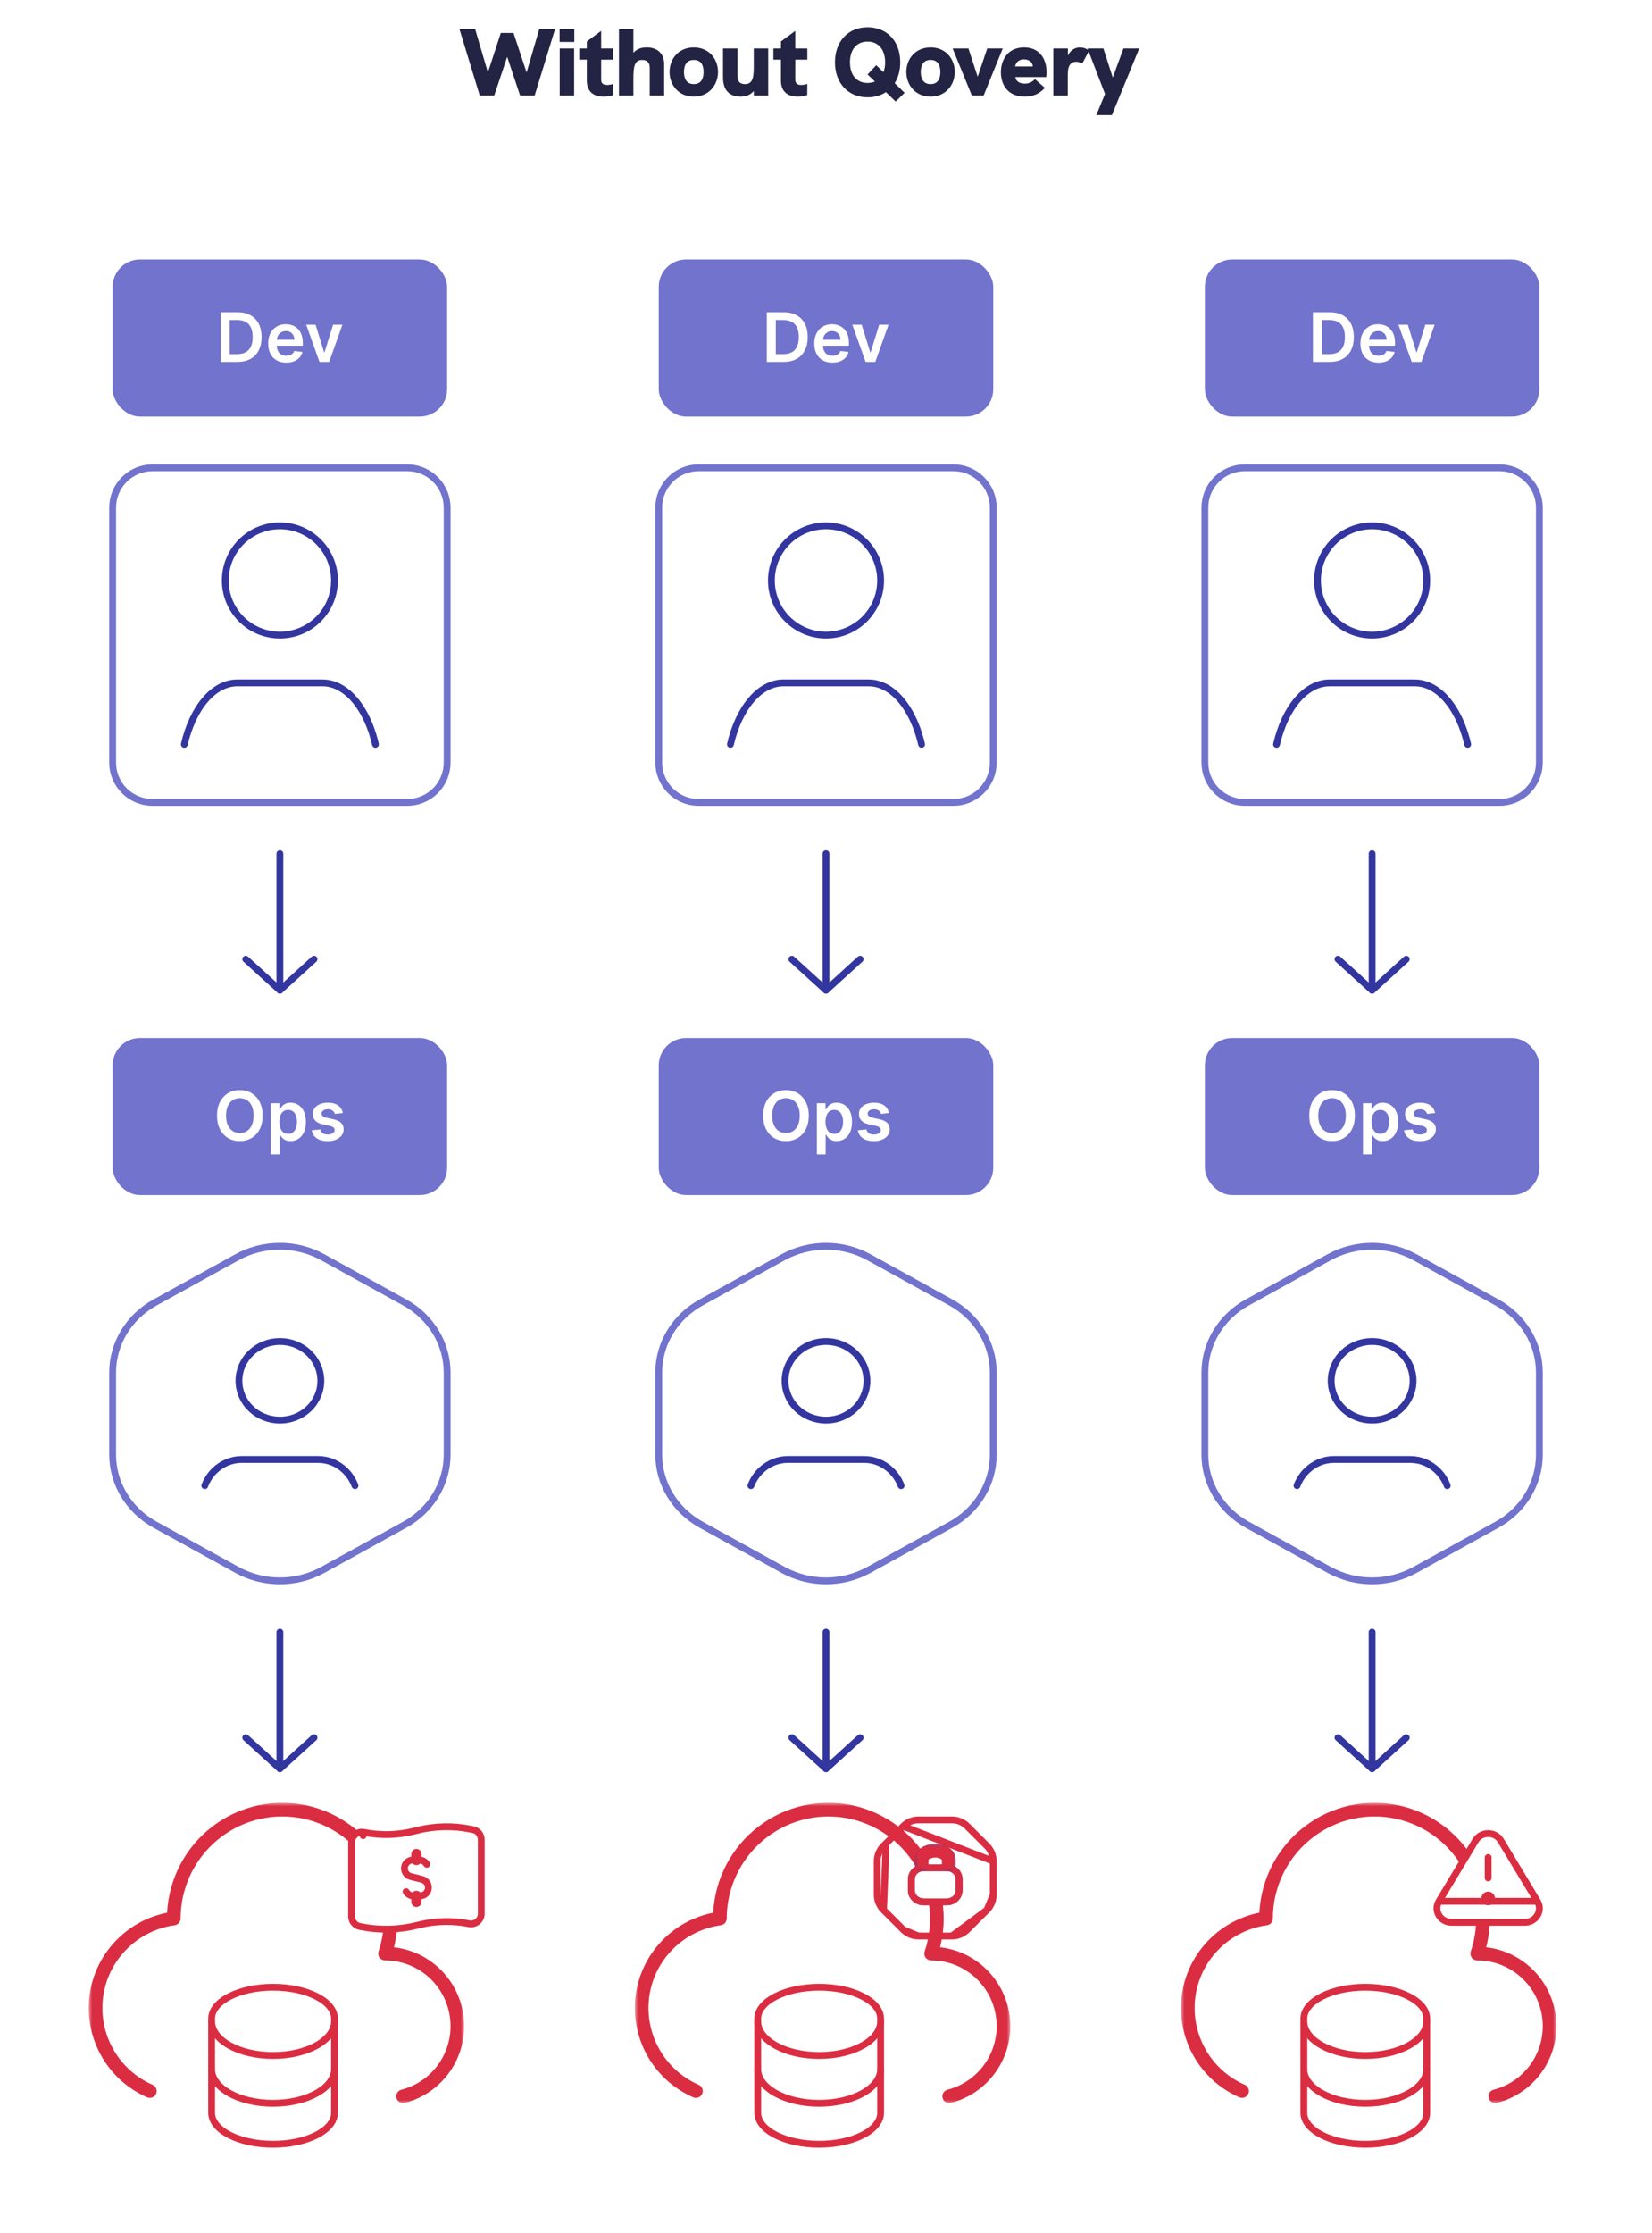 <svg width="242" height="327" viewBox="0 0 242 327" fill="none" xmlns="http://www.w3.org/2000/svg">
<g filter="url(#filter0_d_34330_489965)">
<rect x="16.5" y="36" width="49" height="23" rx="4" fill="#7173CD"/>
<path d="M34.792 51H32.328V43.727H34.842C35.564 43.727 36.184 43.873 36.703 44.164C37.224 44.453 37.624 44.868 37.903 45.41C38.182 45.953 38.322 46.601 38.322 47.356C38.322 48.114 38.181 48.765 37.899 49.31C37.62 49.854 37.216 50.272 36.688 50.563C36.163 50.854 35.531 51 34.792 51ZM33.645 49.86H34.728C35.235 49.86 35.657 49.768 35.996 49.583C36.334 49.396 36.589 49.118 36.76 48.749C36.93 48.377 37.015 47.913 37.015 47.356C37.015 46.8 36.93 46.339 36.76 45.972C36.589 45.602 36.337 45.327 36.003 45.144C35.672 44.959 35.26 44.867 34.767 44.867H33.645V49.86ZM41.932 51.106C41.385 51.106 40.913 50.993 40.515 50.766C40.12 50.536 39.815 50.212 39.602 49.793C39.389 49.371 39.283 48.875 39.283 48.305C39.283 47.744 39.389 47.251 39.602 46.827C39.818 46.401 40.118 46.07 40.504 45.833C40.89 45.594 41.343 45.474 41.864 45.474C42.2 45.474 42.518 45.529 42.816 45.638C43.117 45.744 43.382 45.91 43.611 46.135C43.843 46.36 44.026 46.646 44.158 46.994C44.291 47.34 44.357 47.752 44.357 48.23V48.624H39.886V47.758H43.125C43.123 47.512 43.069 47.293 42.965 47.101C42.861 46.907 42.715 46.754 42.528 46.643C42.344 46.532 42.128 46.476 41.882 46.476C41.619 46.476 41.388 46.54 41.19 46.668C40.991 46.793 40.836 46.959 40.724 47.165C40.615 47.368 40.56 47.592 40.557 47.836V48.592C40.557 48.91 40.615 49.182 40.731 49.409C40.847 49.634 41.01 49.807 41.218 49.928C41.426 50.046 41.67 50.105 41.95 50.105C42.136 50.105 42.306 50.079 42.457 50.027C42.609 49.972 42.74 49.893 42.852 49.789C42.963 49.685 43.047 49.556 43.104 49.402L44.304 49.537C44.228 49.854 44.084 50.131 43.871 50.368C43.66 50.602 43.39 50.785 43.061 50.915C42.732 51.043 42.355 51.106 41.932 51.106ZM50.161 45.545L48.218 51H46.798L44.855 45.545H46.226L47.48 49.597H47.536L48.793 45.545H50.161Z" fill="white"/>
<path d="M22.333 115.5H59.667C61.214 115.5 62.697 114.885 63.791 113.791C64.885 112.697 65.5 111.214 65.5 109.667V72.333C65.5 70.786 64.885 69.302 63.791 68.209C62.697 67.115 61.214 66.5 59.667 66.5H22.333C20.786 66.5 19.302 67.115 18.209 68.209C17.115 69.302 16.5 70.786 16.5 72.333V109.667C16.5 111.214 17.115 112.697 18.209 113.791C19.302 114.885 20.786 115.5 22.333 115.5Z" fill="white" stroke="#7173CD" stroke-linecap="round" stroke-linejoin="round"/>
<path d="M46.657 77.343C47.4 78.086 47.989 78.968 48.391 79.939C48.793 80.909 49 81.95 49 83C49 84.051 48.793 85.091 48.391 86.061C47.989 87.032 47.4 87.914 46.657 88.657C45.914 89.4 45.032 89.989 44.062 90.391C43.091 90.793 42.051 91 41 91C39.949 91 38.909 90.793 37.938 90.391C36.968 89.989 36.086 89.4 35.343 88.657C33.843 87.157 33 85.122 33 83C33 80.878 33.843 78.844 35.343 77.343C36.843 75.843 38.878 75 41 75C43.122 75 45.157 75.843 46.657 77.343Z" fill="white"/>
<path d="M46.657 77.343C47.4 78.086 47.989 78.968 48.391 79.939C48.793 80.909 49 81.95 49 83C49 84.051 48.793 85.091 48.391 86.061C47.989 87.032 47.4 87.914 46.657 88.657C45.914 89.4 45.032 89.989 44.062 90.391C43.091 90.793 42.051 91 41 91C39.949 91 38.909 90.793 37.938 90.391C36.968 89.989 36.086 89.4 35.343 88.657C33.843 87.157 33 85.122 33 83C33 80.878 33.843 78.844 35.343 77.343C36.843 75.843 38.878 75 41 75C43.122 75 45.157 75.843 46.657 77.343" stroke="#33369F" stroke-linecap="round" stroke-linejoin="round"/>
<path d="M55 107C54.542 105.025 53.831 103.25 52.921 101.807C51.385 99.36 49.367 98 47.27 98H34.733C33.066 98.005 31.439 98.865 30.061 100.469C28.683 102.073 27.617 104.348 27 107" fill="white"/>
<path d="M55 107C54.542 105.025 53.831 103.25 52.921 101.807C51.385 99.36 49.367 98 47.27 98H34.733C33.066 98.005 31.439 98.865 30.061 100.469C28.683 102.073 27.617 104.348 27 107" stroke="#33369F" stroke-linecap="round" stroke-linejoin="round"/>
<path d="M41 123V143" stroke="#33369F" stroke-linecap="round" stroke-linejoin="round"/>
<path d="M46 138.455L41 143L36 138.455" stroke="#33369F" stroke-linecap="round" stroke-linejoin="round"/>
<rect x="16.5" y="150" width="49" height="23" rx="4" fill="#7173CD"/>
<path d="M38.475 161.364C38.475 162.147 38.328 162.818 38.034 163.377C37.743 163.933 37.345 164.36 36.841 164.656C36.339 164.951 35.77 165.099 35.133 165.099C34.496 165.099 33.926 164.951 33.421 164.656C32.919 164.357 32.522 163.93 32.228 163.374C31.937 162.815 31.791 162.145 31.791 161.364C31.791 160.58 31.937 159.91 32.228 159.354C32.522 158.795 32.919 158.368 33.421 158.072C33.926 157.776 34.496 157.628 35.133 157.628C35.77 157.628 36.339 157.776 36.841 158.072C37.345 158.368 37.743 158.795 38.034 159.354C38.328 159.91 38.475 160.58 38.475 161.364ZM37.15 161.364C37.15 160.812 37.064 160.347 36.891 159.968C36.72 159.587 36.484 159.299 36.181 159.105C35.878 158.909 35.528 158.81 35.133 158.81C34.738 158.81 34.389 158.909 34.086 159.105C33.782 159.299 33.544 159.587 33.372 159.968C33.201 160.347 33.116 160.812 33.116 161.364C33.116 161.915 33.201 162.382 33.372 162.763C33.544 163.142 33.782 163.429 34.086 163.626C34.389 163.82 34.738 163.917 35.133 163.917C35.528 163.917 35.878 163.82 36.181 163.626C36.484 163.429 36.72 163.142 36.891 162.763C37.064 162.382 37.15 161.915 37.15 161.364ZM39.663 167.045V159.545H40.928V160.447H41.002C41.069 160.315 41.162 160.174 41.283 160.025C41.404 159.873 41.567 159.744 41.773 159.638C41.979 159.529 42.242 159.474 42.561 159.474C42.983 159.474 43.362 159.582 43.701 159.798C44.042 160.011 44.312 160.327 44.511 160.746C44.712 161.162 44.813 161.674 44.813 162.28C44.813 162.879 44.714 163.388 44.518 163.807C44.321 164.226 44.054 164.545 43.715 164.766C43.377 164.986 42.993 165.096 42.565 165.096C42.252 165.096 41.993 165.044 41.787 164.94C41.581 164.835 41.415 164.71 41.29 164.563C41.167 164.414 41.071 164.273 41.002 164.141H40.949V167.045H39.663ZM40.924 162.273C40.924 162.625 40.974 162.934 41.073 163.2C41.175 163.465 41.321 163.672 41.51 163.821C41.702 163.968 41.934 164.041 42.206 164.041C42.49 164.041 42.728 163.965 42.92 163.814C43.112 163.66 43.256 163.451 43.353 163.185C43.453 162.918 43.502 162.614 43.502 162.273C43.502 161.934 43.454 161.634 43.357 161.371C43.26 161.108 43.115 160.902 42.923 160.753C42.732 160.604 42.492 160.529 42.206 160.529C41.931 160.529 41.698 160.601 41.507 160.746C41.315 160.89 41.169 161.093 41.07 161.353C40.973 161.613 40.924 161.92 40.924 162.273ZM50.224 160.987L49.053 161.115C49.02 160.997 48.962 160.885 48.879 160.781C48.798 160.677 48.689 160.593 48.552 160.529C48.415 160.465 48.246 160.433 48.048 160.433C47.78 160.433 47.555 160.491 47.373 160.607C47.193 160.723 47.104 160.874 47.107 161.058C47.104 161.217 47.162 161.346 47.281 161.445C47.401 161.545 47.6 161.626 47.877 161.69L48.808 161.889C49.324 162 49.707 162.177 49.958 162.418C50.212 162.66 50.339 162.976 50.342 163.366C50.339 163.71 50.239 164.013 50.04 164.276C49.843 164.536 49.57 164.74 49.219 164.886C48.869 165.033 48.467 165.107 48.012 165.107C47.344 165.107 46.807 164.967 46.4 164.688C45.993 164.406 45.75 164.014 45.672 163.512L46.925 163.391C46.982 163.638 47.103 163.823 47.288 163.949C47.472 164.074 47.713 164.137 48.009 164.137C48.314 164.137 48.559 164.074 48.744 163.949C48.931 163.823 49.024 163.668 49.024 163.484C49.024 163.327 48.964 163.198 48.843 163.097C48.725 162.995 48.54 162.917 48.289 162.862L47.359 162.667C46.836 162.558 46.449 162.375 46.197 162.116C45.947 161.856 45.822 161.527 45.825 161.129C45.822 160.793 45.913 160.502 46.098 160.256C46.285 160.007 46.544 159.815 46.876 159.68C47.21 159.543 47.594 159.474 48.03 159.474C48.669 159.474 49.172 159.611 49.539 159.883C49.908 160.155 50.137 160.523 50.224 160.987Z" fill="white"/>
<path d="M16.5 211.015V211.016C16.5 213.097 17.077 215.141 18.171 216.942C19.264 218.743 20.835 220.237 22.724 221.279C22.724 221.279 22.724 221.279 22.724 221.279L34.724 227.895L34.724 227.895C36.632 228.947 38.798 229.5 41.001 229.5C43.205 229.5 45.371 228.947 47.279 227.895L47.279 227.895L59.279 221.279L59.279 221.279C61.167 220.237 62.738 218.743 63.831 216.942C64.924 215.14 65.5 213.097 65.5 211.015V198.985V198.984C65.5 196.903 64.923 194.859 63.829 193.058C62.736 191.257 61.165 189.763 59.276 188.721C59.276 188.721 59.276 188.721 59.276 188.721L47.276 182.105L47.276 182.105C45.368 181.053 43.202 180.5 40.999 180.5C38.795 180.5 36.629 181.053 34.721 182.105L34.721 182.105L22.721 188.721L22.721 188.721C20.833 189.763 19.262 191.258 18.169 193.058C17.076 194.86 16.5 196.903 16.5 198.985V211.015Z" fill="white" stroke="#7173CD" stroke-linecap="round" stroke-linejoin="round"/>
<path d="M41 194.44C42.591 194.44 44.117 195.047 45.243 196.127C46.368 197.207 47 198.672 47 200.2C47 201.728 46.368 203.193 45.243 204.273C44.117 205.353 42.591 205.96 41 205.96C39.409 205.96 37.883 205.353 36.757 204.273C35.632 203.193 35 201.728 35 200.2C35 198.672 35.632 197.207 36.757 196.127C37.883 195.047 39.409 194.44 41 194.44Z" fill="white"/>
<path d="M41 194.44C42.591 194.44 44.117 195.047 45.243 196.127C46.368 197.207 47 198.672 47 200.2C47 201.728 46.368 203.193 45.243 204.273C44.117 205.353 42.591 205.96 41 205.96C39.409 205.96 37.883 205.353 36.757 204.273C35.632 203.193 35 201.728 35 200.2C35 198.672 35.632 197.207 36.757 196.127C37.883 195.047 39.409 194.44 41 194.44" stroke="#33369F" stroke-linecap="round" stroke-linejoin="round"/>
<path d="M52 215.56C51.68 214.717 51.184 213.96 50.548 213.345C49.476 212.301 48.068 211.721 46.605 211.72H35.398C33.934 211.721 32.525 212.301 31.452 213.345C30.816 213.96 30.32 214.717 30 215.56" fill="white"/>
<path d="M52 215.56C51.68 214.717 51.184 213.96 50.548 213.345C49.476 212.301 48.068 211.721 46.605 211.72H35.398C33.934 211.721 32.525 212.301 31.452 213.345C30.816 213.96 30.32 214.717 30 215.56" stroke="#33369F" stroke-linecap="round" stroke-linejoin="round"/>
<path d="M41 237V257" stroke="#33369F" stroke-linecap="round" stroke-linejoin="round"/>
<path d="M46 252.455L41 257L36 252.455" stroke="#33369F" stroke-linecap="round" stroke-linejoin="round"/>
</g>
<g clip-path="url(#clip0_34330_489965)">
<mask id="path-19-outside-1_34330_489965" maskUnits="userSpaceOnUse" x="13" y="264" width="55" height="44" fill="black">
<rect fill="white" x="13" y="264" width="55" height="44"/>
<path d="M59.05 306.976C61.321 306.392 63.335 305.067 64.774 303.209C66.213 301.351 66.996 299.066 67 296.713C67 293.891 65.883 291.185 63.895 289.19C61.907 287.195 59.211 286.074 56.4 286.074C57.141 283.883 57.398 281.557 57.153 279.256C56.908 276.956 56.168 274.736 54.983 272.751C53.798 270.767 52.197 269.065 50.291 267.763C48.385 266.461 46.219 265.592 43.945 265.214C41.671 264.836 39.342 264.96 37.119 265.576C34.897 266.192 32.835 267.286 31.076 268.781C29.318 270.277 27.904 272.139 26.934 274.238C25.964 276.337 25.461 278.622 25.459 280.936C18.995 281.822 14 287.324 14 294.053C14.004 296.635 14.758 299.16 16.17 301.318C17.582 303.477 19.591 305.175 21.95 306.205"/>
</mask>
<path d="M59.05 306.976C61.321 306.392 63.335 305.067 64.774 303.209C66.213 301.351 66.996 299.066 67 296.713C67 293.891 65.883 291.185 63.895 289.19C61.907 287.195 59.211 286.074 56.4 286.074C57.141 283.883 57.398 281.557 57.153 279.256C56.908 276.956 56.168 274.736 54.983 272.751C53.798 270.767 52.197 269.065 50.291 267.763C48.385 266.461 46.219 265.592 43.945 265.214C41.671 264.836 39.342 264.96 37.119 265.576C34.897 266.192 32.835 267.286 31.076 268.781C29.318 270.277 27.904 272.139 26.934 274.238C25.964 276.337 25.461 278.622 25.459 280.936C18.995 281.822 14 287.324 14 294.053C14.004 296.635 14.758 299.16 16.17 301.318C17.582 303.477 19.591 305.175 21.95 306.205" fill="white"/>
<path d="M58.801 306.008C58.266 306.145 57.944 306.69 58.081 307.225C58.219 307.76 58.764 308.082 59.299 307.945L58.801 306.008ZM67 296.713L68 296.714V296.713H67ZM56.4 286.074L55.453 285.754C55.349 286.059 55.4 286.396 55.587 286.657C55.775 286.919 56.078 287.074 56.4 287.074V286.074ZM25.459 280.936L25.594 281.927C26.089 281.859 26.458 281.436 26.459 280.937L25.459 280.936ZM14 294.053H13L13 294.055L14 294.053ZM21.55 307.121C22.056 307.342 22.645 307.111 22.866 306.605C23.087 306.099 22.856 305.509 22.35 305.288L21.55 307.121ZM59.299 307.945C61.786 307.305 63.99 305.854 65.564 303.821L63.983 302.596C62.68 304.279 60.857 305.479 58.801 306.008L59.299 307.945ZM65.564 303.821C67.139 301.788 67.996 299.288 68 296.714L66 296.711C65.996 298.843 65.287 300.914 63.983 302.596L65.564 303.821ZM68 296.713C68 293.627 66.779 290.667 64.604 288.484L63.187 289.896C64.988 291.703 66 294.155 66 296.713H68ZM64.604 288.484C62.429 286.301 59.478 285.074 56.4 285.074V287.074C58.945 287.074 61.386 288.089 63.187 289.896L64.604 288.484ZM57.347 286.395C58.134 284.067 58.407 281.595 58.147 279.15L56.158 279.362C56.388 281.519 56.147 283.7 55.453 285.754L57.347 286.395ZM58.147 279.15C57.887 276.706 57.1 274.348 55.841 272.239L54.124 273.264C55.235 275.124 55.929 277.205 56.158 279.362L58.147 279.15ZM55.841 272.239C54.582 270.13 52.88 268.321 50.855 266.937L49.727 268.589C51.513 269.808 53.013 271.404 54.124 273.264L55.841 272.239ZM50.855 266.937C48.829 265.554 46.527 264.629 44.109 264.227L43.781 266.2C45.912 266.554 47.941 267.369 49.727 268.589L50.855 266.937ZM44.109 264.227C41.691 263.826 39.215 263.957 36.852 264.612L37.386 266.539C39.468 265.962 41.65 265.847 43.781 266.2L44.109 264.227ZM36.852 264.612C34.49 265.267 32.298 266.43 30.429 268.02L31.724 269.543C33.373 268.141 35.305 267.117 37.386 266.539L36.852 264.612ZM30.429 268.02C28.559 269.609 27.057 271.588 26.026 273.818L27.842 274.657C28.751 272.69 30.076 270.945 31.724 269.543L30.429 268.02ZM26.026 273.818C24.996 276.049 24.461 278.477 24.459 280.935L26.459 280.937C26.46 278.768 26.933 276.625 27.842 274.657L26.026 273.818ZM25.323 279.945C18.376 280.897 13 286.813 13 294.053H15C15 287.835 19.615 282.746 25.594 281.927L25.323 279.945ZM13 294.055C13.004 296.83 13.815 299.545 15.333 301.866L17.007 300.771C15.701 298.775 15.004 296.44 15 294.052L13 294.055ZM15.333 301.866C16.852 304.187 19.012 306.013 21.55 307.121L22.35 305.288C20.17 304.336 18.313 302.767 17.007 300.771L15.333 301.866Z" fill="#DB2D42" mask="url(#path-19-outside-1_34330_489965)"/>
<path d="M31 295.6V309.4C31 311.939 35.027 314 39.999 314C44.97 314 49 311.941 49 309.4V295.6C49.003 293.058 44.97 291 40.001 291C35.033 291 31.003 293.061 31 295.6Z" fill="white" stroke="#DB2D42" stroke-linecap="round" stroke-linejoin="round"/>
<path d="M31 296C31 298.763 35.029 301 40 301C44.971 301 49 298.763 49 296" fill="white"/>
<path d="M31 296C31 298.763 35.029 301 40 301C44.971 301 49 298.763 49 296" stroke="#DB2D42" stroke-linecap="round" stroke-linejoin="round"/>
<path d="M31 303C31 305.763 35.029 308 40 308C44.971 308 49 305.763 49 303" fill="white"/>
<path d="M31 303C31 305.763 35.029 308 40 308C44.971 308 49 305.763 49 303" stroke="#DB2D42" stroke-linecap="round" stroke-linejoin="round"/>
<path d="M68.706 281.703L68.706 281.703C68.924 281.747 69.148 281.741 69.363 281.688C69.579 281.634 69.779 281.533 69.951 281.393C70.122 281.252 70.261 281.075 70.356 280.875C70.451 280.674 70.5 280.455 70.5 280.233V280.233V269.394C70.5 269.394 70.5 269.394 70.5 269.394C70.5 269.047 70.38 268.711 70.16 268.442C69.939 268.174 69.633 267.99 69.293 267.923L68.901 267.845C68.901 267.845 68.901 267.845 68.901 267.845C66.324 267.329 63.664 267.393 61.115 268.03L60.642 268.148L60.642 268.148C58.236 268.749 55.726 268.809 53.294 268.323L53.294 268.323C53.076 268.279 52.852 268.285 52.636 268.338C52.421 268.392 52.22 268.493 52.049 268.634C51.877 268.775 51.739 268.952 51.644 269.152C51.549 269.353 51.5 269.572 51.5 269.794C51.5 269.794 51.5 269.794 51.5 269.794L51.5 280.633L51.5 280.633C51.5 280.98 51.62 281.316 51.84 281.584C52.06 281.852 52.366 282.035 52.705 282.103C52.706 282.103 52.706 282.103 52.706 282.103L52.858 282.134L52.859 282.134C55.594 282.681 58.416 282.614 61.121 281.938L61.123 281.938L61.358 281.878C61.358 281.878 61.359 281.878 61.359 281.878C63.765 281.277 66.274 281.217 68.706 281.703ZM53.196 268.813L53.196 268.813L53.196 268.813Z" fill="white" stroke="#DB2D42" stroke-linecap="round" stroke-linejoin="round"/>
<path d="M59.483 277C59.71 277.371 60.097 277.628 60.564 277.628H61.523C61.824 277.63 62.115 277.521 62.341 277.322C62.567 277.123 62.712 276.849 62.749 276.55C62.786 276.251 62.711 275.95 62.54 275.702C62.369 275.454 62.113 275.278 61.821 275.207L60.181 274.795C59.889 274.724 59.633 274.548 59.462 274.3C59.291 274.052 59.217 273.751 59.253 273.452C59.29 273.153 59.435 272.879 59.661 272.68C59.887 272.481 60.178 272.372 60.479 272.374H61.438C61.905 272.374 62.291 272.629 62.518 272.999" fill="white"/>
<path d="M59.483 277C59.71 277.371 60.097 277.628 60.564 277.628H61.523C61.824 277.63 62.115 277.521 62.341 277.322C62.567 277.123 62.712 276.849 62.749 276.55C62.786 276.251 62.711 275.95 62.54 275.702C62.369 275.454 62.113 275.278 61.821 275.207L60.181 274.795C59.889 274.724 59.633 274.548 59.462 274.3C59.291 274.052 59.217 273.751 59.253 273.452C59.29 273.153 59.435 272.879 59.661 272.68C59.887 272.481 60.178 272.372 60.479 272.374H61.438C61.905 272.374 62.291 272.629 62.518 272.999" stroke="#DB2D42" stroke-linecap="round" stroke-linejoin="round"/>
<path d="M61.001 272.375V271.5" stroke="#DB2D42" stroke-width="1.5" stroke-linecap="round" stroke-linejoin="round"/>
<path d="M61.001 277.625V278.5" stroke="#DB2D42" stroke-width="1.5" stroke-linecap="round" stroke-linejoin="round"/>
</g>
<g filter="url(#filter1_d_34330_489965)">
<rect x="96.5" y="36" width="49" height="23" rx="4" fill="#7173CD"/>
<path d="M114.792 51H112.328V43.727H114.842C115.564 43.727 116.184 43.873 116.703 44.164C117.224 44.453 117.624 44.868 117.903 45.41C118.182 45.953 118.322 46.601 118.322 47.356C118.322 48.114 118.181 48.765 117.899 49.31C117.62 49.854 117.216 50.272 116.688 50.563C116.163 50.854 115.531 51 114.792 51ZM113.645 49.86H114.728C115.235 49.86 115.657 49.768 115.996 49.583C116.335 49.396 116.589 49.118 116.759 48.749C116.93 48.377 117.015 47.913 117.015 47.356C117.015 46.8 116.93 46.339 116.759 45.972C116.589 45.602 116.337 45.327 116.003 45.144C115.672 44.959 115.26 44.867 114.767 44.867H113.645V49.86ZM121.932 51.106C121.385 51.106 120.913 50.993 120.515 50.766C120.119 50.536 119.815 50.212 119.602 49.793C119.389 49.371 119.283 48.875 119.283 48.305C119.283 47.744 119.389 47.251 119.602 46.827C119.818 46.401 120.118 46.07 120.504 45.833C120.89 45.594 121.343 45.474 121.864 45.474C122.2 45.474 122.518 45.529 122.816 45.638C123.117 45.744 123.382 45.91 123.611 46.135C123.843 46.36 124.026 46.646 124.158 46.994C124.291 47.34 124.357 47.752 124.357 48.23V48.624H119.886V47.758H123.125C123.123 47.512 123.069 47.293 122.965 47.101C122.861 46.907 122.715 46.754 122.528 46.643C122.344 46.532 122.128 46.476 121.882 46.476C121.619 46.476 121.388 46.54 121.19 46.668C120.991 46.793 120.836 46.959 120.724 47.165C120.615 47.368 120.56 47.592 120.557 47.836V48.592C120.557 48.91 120.615 49.182 120.731 49.409C120.847 49.634 121.01 49.807 121.218 49.928C121.426 50.046 121.67 50.105 121.949 50.105C122.137 50.105 122.306 50.079 122.457 50.027C122.609 49.972 122.74 49.893 122.851 49.789C122.963 49.685 123.047 49.556 123.104 49.402L124.304 49.537C124.228 49.854 124.084 50.131 123.871 50.368C123.66 50.602 123.39 50.785 123.061 50.915C122.732 51.043 122.355 51.106 121.932 51.106ZM130.161 45.545L128.218 51H126.798L124.855 45.545H126.226L127.479 49.597H127.536L128.793 45.545H130.161Z" fill="white"/>
<path d="M102.333 115.5H139.667C141.214 115.5 142.697 114.885 143.791 113.791C144.885 112.697 145.5 111.214 145.5 109.667V72.333C145.5 70.786 144.885 69.302 143.791 68.209C142.697 67.115 141.214 66.5 139.667 66.5H102.333C100.786 66.5 99.302 67.115 98.209 68.209C97.115 69.302 96.5 70.786 96.5 72.333V109.667C96.5 111.214 97.115 112.697 98.209 113.791C99.302 114.885 100.786 115.5 102.333 115.5Z" fill="white" stroke="#7173CD" stroke-linecap="round" stroke-linejoin="round"/>
<path d="M126.657 77.343C127.4 78.086 127.989 78.968 128.391 79.939C128.793 80.909 129 81.95 129 83C129 84.051 128.793 85.091 128.391 86.061C127.989 87.032 127.4 87.914 126.657 88.657C125.914 89.4 125.032 89.989 124.061 90.391C123.091 90.793 122.051 91 121 91C119.949 91 118.909 90.793 117.939 90.391C116.968 89.989 116.086 89.4 115.343 88.657C113.843 87.157 113 85.122 113 83C113 80.878 113.843 78.844 115.343 77.343C116.843 75.843 118.878 75 121 75C123.122 75 125.157 75.843 126.657 77.343Z" fill="white"/>
<path d="M126.657 77.343C127.4 78.086 127.989 78.968 128.391 79.939C128.793 80.909 129 81.95 129 83C129 84.051 128.793 85.091 128.391 86.061C127.989 87.032 127.4 87.914 126.657 88.657C125.914 89.4 125.032 89.989 124.061 90.391C123.091 90.793 122.051 91 121 91C119.949 91 118.909 90.793 117.939 90.391C116.968 89.989 116.086 89.4 115.343 88.657C113.843 87.157 113 85.122 113 83C113 80.878 113.843 78.844 115.343 77.343C116.843 75.843 118.878 75 121 75C123.122 75 125.157 75.843 126.657 77.343" stroke="#33369F" stroke-linecap="round" stroke-linejoin="round"/>
<path d="M135 107C134.542 105.025 133.831 103.25 132.921 101.807C131.385 99.36 129.367 98 127.27 98H114.733C113.066 98.005 111.439 98.865 110.061 100.469C108.683 102.073 107.617 104.348 107 107" fill="white"/>
<path d="M135 107C134.542 105.025 133.831 103.25 132.921 101.807C131.385 99.36 129.367 98 127.27 98H114.733C113.066 98.005 111.439 98.865 110.061 100.469C108.683 102.073 107.617 104.348 107 107" stroke="#33369F" stroke-linecap="round" stroke-linejoin="round"/>
<path d="M121 123V143" stroke="#33369F" stroke-linecap="round" stroke-linejoin="round"/>
<path d="M126 138.455L121 143L116 138.455" stroke="#33369F" stroke-linecap="round" stroke-linejoin="round"/>
<rect x="96.5" y="150" width="49" height="23" rx="4" fill="#7173CD"/>
<path d="M118.475 161.364C118.475 162.147 118.328 162.818 118.034 163.377C117.743 163.933 117.345 164.36 116.841 164.656C116.339 164.951 115.77 165.099 115.133 165.099C114.496 165.099 113.926 164.951 113.421 164.656C112.92 164.357 112.522 163.93 112.228 163.374C111.937 162.815 111.791 162.145 111.791 161.364C111.791 160.58 111.937 159.91 112.228 159.354C112.522 158.795 112.92 158.368 113.421 158.072C113.926 157.776 114.496 157.628 115.133 157.628C115.77 157.628 116.339 157.776 116.841 158.072C117.345 158.368 117.743 158.795 118.034 159.354C118.328 159.91 118.475 160.58 118.475 161.364ZM117.15 161.364C117.15 160.812 117.064 160.347 116.891 159.968C116.72 159.587 116.484 159.299 116.181 159.105C115.878 158.909 115.528 158.81 115.133 158.81C114.738 158.81 114.389 158.909 114.085 159.105C113.782 159.299 113.545 159.587 113.372 159.968C113.201 160.347 113.116 160.812 113.116 161.364C113.116 161.915 113.201 162.382 113.372 162.763C113.545 163.142 113.782 163.429 114.085 163.626C114.389 163.82 114.738 163.917 115.133 163.917C115.528 163.917 115.878 163.82 116.181 163.626C116.484 163.429 116.72 163.142 116.891 162.763C117.064 162.382 117.15 161.915 117.15 161.364ZM119.663 167.045V159.545H120.928V160.447H121.002C121.069 160.315 121.162 160.174 121.283 160.025C121.403 159.873 121.567 159.744 121.773 159.638C121.979 159.529 122.242 159.474 122.561 159.474C122.983 159.474 123.363 159.582 123.701 159.798C124.042 160.011 124.312 160.327 124.511 160.746C124.712 161.162 124.813 161.674 124.813 162.28C124.813 162.879 124.714 163.388 124.518 163.807C124.321 164.226 124.054 164.545 123.715 164.766C123.377 164.986 122.993 165.096 122.565 165.096C122.252 165.096 121.993 165.044 121.787 164.94C121.581 164.835 121.415 164.71 121.29 164.563C121.167 164.414 121.071 164.273 121.002 164.141H120.949V167.045H119.663ZM120.924 162.273C120.924 162.625 120.974 162.934 121.073 163.2C121.175 163.465 121.321 163.672 121.51 163.821C121.702 163.968 121.934 164.041 122.206 164.041C122.49 164.041 122.728 163.965 122.92 163.814C123.112 163.66 123.256 163.451 123.353 163.185C123.453 162.918 123.502 162.614 123.502 162.273C123.502 161.934 123.454 161.634 123.357 161.371C123.26 161.108 123.115 160.902 122.923 160.753C122.732 160.604 122.493 160.529 122.206 160.529C121.931 160.529 121.698 160.601 121.506 160.746C121.315 160.89 121.169 161.093 121.07 161.353C120.973 161.613 120.924 161.92 120.924 162.273ZM130.225 160.987L129.053 161.115C129.02 160.997 128.961 160.885 128.879 160.781C128.798 160.677 128.689 160.593 128.552 160.529C128.415 160.465 128.247 160.433 128.048 160.433C127.78 160.433 127.555 160.491 127.373 160.607C127.193 160.723 127.104 160.874 127.107 161.058C127.104 161.217 127.162 161.346 127.281 161.445C127.401 161.545 127.6 161.626 127.877 161.69L128.808 161.889C129.324 162 129.707 162.177 129.958 162.418C130.211 162.66 130.339 162.976 130.342 163.366C130.339 163.71 130.239 164.013 130.04 164.276C129.843 164.536 129.57 164.74 129.22 164.886C128.869 165.033 128.467 165.107 128.012 165.107C127.345 165.107 126.807 164.967 126.4 164.688C125.993 164.406 125.75 164.014 125.672 163.512L126.926 163.391C126.982 163.638 127.103 163.823 127.288 163.949C127.472 164.074 127.713 164.137 128.009 164.137C128.314 164.137 128.559 164.074 128.744 163.949C128.931 163.823 129.024 163.668 129.024 163.484C129.024 163.327 128.964 163.198 128.843 163.097C128.725 162.995 128.54 162.917 128.289 162.862L127.359 162.667C126.836 162.558 126.448 162.375 126.198 162.116C125.947 161.856 125.822 161.527 125.825 161.129C125.822 160.793 125.913 160.502 126.098 160.256C126.285 160.007 126.544 159.815 126.876 159.68C127.21 159.543 127.594 159.474 128.03 159.474C128.669 159.474 129.172 159.611 129.539 159.883C129.908 160.155 130.137 160.523 130.225 160.987Z" fill="white"/>
<path d="M96.5 211.015V211.016C96.5 213.097 97.077 215.141 98.171 216.942C99.264 218.743 100.835 220.237 102.724 221.279C102.724 221.279 102.724 221.279 102.724 221.279L114.724 227.895L114.724 227.895C116.632 228.947 118.798 229.5 121.001 229.5C123.205 229.5 125.371 228.947 127.279 227.895L127.279 227.895L139.279 221.279L139.279 221.279C141.167 220.237 142.738 218.743 143.831 216.942C144.924 215.14 145.5 213.097 145.5 211.015V198.985V198.984C145.5 196.903 144.923 194.859 143.829 193.058C142.736 191.257 141.165 189.763 139.276 188.721C139.276 188.721 139.276 188.721 139.276 188.721L127.276 182.105L127.276 182.105C125.368 181.053 123.202 180.5 120.999 180.5C118.795 180.5 116.629 181.053 114.721 182.105L114.721 182.105L102.721 188.721L102.721 188.721C100.833 189.763 99.262 191.258 98.169 193.058C97.076 194.86 96.5 196.903 96.5 198.985V211.015Z" fill="white" stroke="#7173CD" stroke-linecap="round" stroke-linejoin="round"/>
<path d="M121 194.44C122.591 194.44 124.117 195.047 125.243 196.127C126.368 197.207 127 198.672 127 200.2C127 201.728 126.368 203.193 125.243 204.273C124.117 205.353 122.591 205.96 121 205.96C119.409 205.96 117.883 205.353 116.757 204.273C115.632 203.193 115 201.728 115 200.2C115 198.672 115.632 197.207 116.757 196.127C117.883 195.047 119.409 194.44 121 194.44Z" fill="white"/>
<path d="M121 194.44C122.591 194.44 124.117 195.047 125.243 196.127C126.368 197.207 127 198.672 127 200.2C127 201.728 126.368 203.193 125.243 204.273C124.117 205.353 122.591 205.96 121 205.96C119.409 205.96 117.883 205.353 116.757 204.273C115.632 203.193 115 201.728 115 200.2C115 198.672 115.632 197.207 116.757 196.127C117.883 195.047 119.409 194.44 121 194.44" stroke="#33369F" stroke-linecap="round" stroke-linejoin="round"/>
<path d="M132 215.56C131.68 214.717 131.184 213.96 130.548 213.345C129.476 212.301 128.068 211.721 126.604 211.72H115.398C113.934 211.721 112.525 212.301 111.452 213.345C110.816 213.96 110.32 214.717 110 215.56" fill="white"/>
<path d="M132 215.56C131.68 214.717 131.184 213.96 130.548 213.345C129.476 212.301 128.068 211.721 126.605 211.72H115.398C113.934 211.721 112.525 212.301 111.452 213.345C110.816 213.96 110.32 214.717 110 215.56" stroke="#33369F" stroke-linecap="round" stroke-linejoin="round"/>
<path d="M121 237V257" stroke="#33369F" stroke-linecap="round" stroke-linejoin="round"/>
<path d="M126 252.455L121 257L116 252.455" stroke="#33369F" stroke-linecap="round" stroke-linejoin="round"/>
</g>
<g clip-path="url(#clip1_34330_489965)">
<mask id="path-49-outside-2_34330_489965" maskUnits="userSpaceOnUse" x="93" y="264" width="55" height="44" fill="black">
<rect fill="white" x="93" y="264" width="55" height="44"/>
<path d="M139.05 306.976C141.321 306.392 143.335 305.067 144.774 303.209C146.213 301.351 146.996 299.066 147 296.713C147 293.891 145.883 291.185 143.895 289.19C141.907 287.195 139.211 286.074 136.4 286.074C137.141 283.883 137.398 281.557 137.153 279.256C136.908 276.956 136.168 274.736 134.983 272.751C133.798 270.767 132.197 269.065 130.291 267.763C128.385 266.461 126.219 265.592 123.945 265.214C121.671 264.836 119.342 264.96 117.119 265.576C114.897 266.192 112.835 267.286 111.077 268.781C109.318 270.277 107.904 272.139 106.934 274.238C105.964 276.337 105.461 278.622 105.459 280.936C98.995 281.822 94 287.324 94 294.053C94.004 296.635 94.758 299.16 96.17 301.318C97.582 303.477 99.591 305.175 101.95 306.205"/>
</mask>
<path d="M139.05 306.976C141.321 306.392 143.335 305.067 144.774 303.209C146.213 301.351 146.996 299.066 147 296.713C147 293.891 145.883 291.185 143.895 289.19C141.907 287.195 139.211 286.074 136.4 286.074C137.141 283.883 137.398 281.557 137.153 279.256C136.908 276.956 136.168 274.736 134.983 272.751C133.798 270.767 132.197 269.065 130.291 267.763C128.385 266.461 126.219 265.592 123.945 265.214C121.671 264.836 119.342 264.96 117.119 265.576C114.897 266.192 112.835 267.286 111.077 268.781C109.318 270.277 107.904 272.139 106.934 274.238C105.964 276.337 105.461 278.622 105.459 280.936C98.995 281.822 94 287.324 94 294.053C94.004 296.635 94.758 299.16 96.17 301.318C97.582 303.477 99.591 305.175 101.95 306.205" fill="white"/>
<path d="M138.801 306.008C138.266 306.145 137.944 306.69 138.082 307.225C138.219 307.76 138.764 308.082 139.299 307.945L138.801 306.008ZM147 296.713L148 296.714V296.713H147ZM136.4 286.074L135.453 285.754C135.349 286.059 135.4 286.396 135.588 286.657C135.775 286.919 136.078 287.074 136.4 287.074V286.074ZM105.459 280.936L105.594 281.927C106.089 281.859 106.458 281.436 106.459 280.937L105.459 280.936ZM94 294.053H93L93 294.055L94 294.053ZM101.55 307.121C102.056 307.342 102.645 307.111 102.866 306.605C103.087 306.099 102.856 305.509 102.35 305.288L101.55 307.121ZM139.299 307.945C141.786 307.305 143.99 305.854 145.564 303.821L143.983 302.596C142.68 304.279 140.857 305.479 138.801 306.008L139.299 307.945ZM145.564 303.821C147.139 301.788 147.995 299.288 148 296.714L146 296.711C145.996 298.843 145.287 300.914 143.983 302.596L145.564 303.821ZM148 296.713C148 293.627 146.779 290.667 144.604 288.484L143.187 289.896C144.988 291.703 146 294.155 146 296.713H148ZM144.604 288.484C142.429 286.301 139.478 285.074 136.4 285.074V287.074C138.945 287.074 141.386 288.089 143.187 289.896L144.604 288.484ZM137.347 286.395C138.134 284.067 138.407 281.595 138.147 279.15L136.158 279.362C136.388 281.519 136.147 283.7 135.453 285.754L137.347 286.395ZM138.147 279.15C137.887 276.706 137.1 274.348 135.841 272.239L134.124 273.264C135.235 275.124 135.929 277.205 136.158 279.362L138.147 279.15ZM135.841 272.239C134.582 270.13 132.881 268.321 130.855 266.937L129.727 268.589C131.513 269.808 133.013 271.404 134.124 273.264L135.841 272.239ZM130.855 266.937C128.829 265.554 126.527 264.629 124.109 264.227L123.781 266.2C125.912 266.554 127.941 267.369 129.727 268.589L130.855 266.937ZM124.109 264.227C121.691 263.826 119.215 263.957 116.852 264.612L117.387 266.539C119.468 265.962 121.65 265.847 123.781 266.2L124.109 264.227ZM116.852 264.612C114.49 265.267 112.298 266.43 110.429 268.02L111.724 269.543C113.373 268.141 115.305 267.117 117.387 266.539L116.852 264.612ZM110.429 268.02C108.559 269.609 107.057 271.588 106.026 273.818L107.842 274.657C108.751 272.69 110.076 270.945 111.724 269.543L110.429 268.02ZM106.026 273.818C104.996 276.049 104.461 278.477 104.459 280.935L106.459 280.937C106.46 278.768 106.932 276.625 107.842 274.657L106.026 273.818ZM105.323 279.945C98.376 280.897 93 286.813 93 294.053H95C95 287.835 99.615 282.746 105.594 281.927L105.323 279.945ZM93 294.055C93.004 296.83 93.815 299.545 95.333 301.866L97.007 300.771C95.701 298.775 95.004 296.44 95 294.052L93 294.055ZM95.333 301.866C96.852 304.187 99.012 306.013 101.55 307.121L102.35 305.288C100.17 304.336 98.313 302.767 97.007 300.771L95.333 301.866Z" fill="#DB2D42" mask="url(#path-49-outside-2_34330_489965)"/>
<path d="M129.427 279.69L129.427 279.689C128.833 279.096 128.5 278.29 128.5 277.451C128.5 277.451 128.5 277.451 128.5 277.451V272.549V272.549C128.5 271.709 128.834 270.904 129.428 270.31L129.428 270.31M129.427 279.69L129.781 270.664L129.428 270.31M129.427 279.69L132.31 282.572M129.427 279.69L132.31 282.572M129.428 270.31L132.31 267.428L129.428 270.31ZM144.573 279.689L144.573 279.689L141.69 282.573L141.69 282.573C141.396 282.867 141.047 283.1 140.663 283.259C140.278 283.418 139.867 283.5 139.451 283.5L144.573 279.689ZM144.573 279.689C145.167 279.096 145.5 278.29 145.5 277.451C145.5 277.451 145.5 277.451 145.5 277.451M144.573 279.689L145.5 277.451M132.31 282.572C132.31 282.572 132.31 282.572 132.31 282.572C132.604 282.866 132.953 283.1 133.337 283.259C133.721 283.418 134.133 283.5 134.549 283.5C134.549 283.5 134.549 283.5 134.549 283.5M132.31 282.572L134.549 283.5M145.5 277.451V272.55V277.451ZM134.549 283.5H139.45H134.549ZM134.549 266.5C133.709 266.5 132.904 266.834 132.31 267.428L145.5 272.55C145.5 271.711 145.167 270.905 144.573 270.311L144.573 270.311L141.69 267.428C141.69 267.428 141.69 267.428 141.69 267.428C141.096 266.834 140.291 266.5 139.451 266.5H139.451H134.549H134.549Z" fill="white" stroke="#DB2D42" stroke-linecap="round" stroke-linejoin="round"/>
<path d="M138.714 273.5H135.286C134.333 273.5 133.5 274.229 133.5 275.2V276.8C133.5 277.771 134.333 278.5 135.286 278.5H138.714C139.667 278.5 140.5 277.771 140.5 276.8V275.2C140.5 274.229 139.667 273.5 138.714 273.5Z" fill="white"/>
<path d="M138.714 273.5H135.286C134.333 273.5 133.5 274.229 133.5 275.2V276.8C133.5 277.771 134.333 278.5 135.286 278.5H138.714C139.667 278.5 140.5 277.771 140.5 276.8V275.2C140.5 274.229 139.667 273.5 138.714 273.5Z" stroke="#33369F" stroke-linecap="round" stroke-linejoin="round"/>
<path d="M138.714 273.5H135.286C134.333 273.5 133.5 274.229 133.5 275.2V276.8C133.5 277.771 134.333 278.5 135.286 278.5H138.714C139.667 278.5 140.5 277.771 140.5 276.8V275.2C140.5 274.229 139.667 273.5 138.714 273.5Z" stroke="#DB2D42" stroke-linecap="round" stroke-linejoin="round"/>
<mask id="path-53-outside-3_34330_489965" maskUnits="userSpaceOnUse" x="134" y="270" width="6" height="4" fill="black">
<rect fill="white" x="134" y="270" width="6" height="4"/>
<path d="M135 273V272.333C135 271.98 135.211 271.641 135.586 271.391C135.961 271.14 136.47 271 137 271C137.53 271 138.039 271.14 138.414 271.391C138.789 271.641 139 271.98 139 272.333V273"/>
</mask>
<path d="M135 273V272.333C135 271.98 135.211 271.641 135.586 271.391C135.961 271.14 136.47 271 137 271C137.53 271 138.039 271.14 138.414 271.391C138.789 271.641 139 271.98 139 272.333V273" fill="white"/>
<path d="M134 273C134 273.552 134.448 274 135 274C135.552 274 136 273.552 136 273H134ZM137 271V272V271ZM138 273C138 273.552 138.448 274 139 274C139.552 274 140 273.552 140 273H138ZM136 273V272.333H134V273H136ZM136 272.333C136 272.361 135.991 272.369 136.002 272.351C136.015 272.33 136.053 272.281 136.14 272.223L135.031 270.558C134.464 270.937 134 271.554 134 272.333H136ZM136.14 272.223C136.324 272.1 136.631 272 137 272V270C136.308 270 135.598 270.181 135.031 270.558L136.14 272.223ZM137 272C137.369 272 137.676 272.1 137.86 272.223L138.969 270.558C138.402 270.181 137.692 270 137 270V272ZM137.86 272.223C137.947 272.281 137.985 272.33 137.998 272.351C138.009 272.369 138 272.361 138 272.333H140C140 271.554 139.536 270.937 138.969 270.558L137.86 272.223ZM138 272.333V273H140V272.333H138Z" fill="#33369F" mask="url(#path-53-outside-3_34330_489965)"/>
<path d="M134 273C134 273.552 134.448 274 135 274C135.552 274 136 273.552 136 273H134ZM137 271V272V271ZM138 273C138 273.552 138.448 274 139 274C139.552 274 140 273.552 140 273H138ZM136 273V272.333H134V273H136ZM136 272.333C136 272.361 135.991 272.369 136.002 272.351C136.015 272.33 136.053 272.281 136.14 272.223L135.031 270.558C134.464 270.937 134 271.554 134 272.333H136ZM136.14 272.223C136.324 272.1 136.631 272 137 272V270C136.308 270 135.598 270.181 135.031 270.558L136.14 272.223ZM137 272C137.369 272 137.676 272.1 137.86 272.223L138.969 270.558C138.402 270.181 137.692 270 137 270V272ZM137.86 272.223C137.947 272.281 137.985 272.33 137.998 272.351C138.009 272.369 138 272.361 138 272.333H140C140 271.554 139.536 270.937 138.969 270.558L137.86 272.223ZM138 272.333V273H140V272.333H138Z" fill="#DB2D42" mask="url(#path-53-outside-3_34330_489965)"/>
<path d="M111 295.6V309.4C111 311.939 115.027 314 119.999 314C124.97 314 129 311.941 129 309.4V295.6C129.003 293.058 124.97 291 120.001 291C115.033 291 111.003 293.061 111 295.6Z" fill="white" stroke="#DB2D42" stroke-linecap="round" stroke-linejoin="round"/>
<path d="M111 296C111 298.763 115.029 301 120 301C124.971 301 129 298.763 129 296" fill="white"/>
<path d="M111 296C111 298.763 115.029 301 120 301C124.971 301 129 298.763 129 296" stroke="#DB2D42" stroke-linecap="round" stroke-linejoin="round"/>
<path d="M111 303C111 305.763 115.029 308 120 308C124.971 308 129 305.763 129 303" fill="white"/>
<path d="M111 303C111 305.763 115.029 308 120 308C124.971 308 129 305.763 129 303" stroke="#DB2D42" stroke-linecap="round" stroke-linejoin="round"/>
</g>
<g filter="url(#filter2_d_34330_489965)">
<rect x="176.5" y="36" width="49" height="23" rx="4" fill="#7173CD"/>
<path d="M194.792 51H192.328V43.727H194.842C195.564 43.727 196.184 43.873 196.703 44.164C197.224 44.453 197.624 44.868 197.903 45.41C198.182 45.953 198.322 46.601 198.322 47.356C198.322 48.114 198.181 48.765 197.899 49.31C197.62 49.854 197.216 50.272 196.688 50.563C196.163 50.854 195.531 51 194.792 51ZM193.645 49.86H194.728C195.235 49.86 195.657 49.768 195.996 49.583C196.335 49.396 196.589 49.118 196.759 48.749C196.93 48.377 197.015 47.913 197.015 47.356C197.015 46.8 196.93 46.339 196.759 45.972C196.589 45.602 196.337 45.327 196.003 45.144C195.672 44.959 195.26 44.867 194.767 44.867H193.645V49.86ZM201.932 51.106C201.385 51.106 200.913 50.993 200.515 50.766C200.119 50.536 199.815 50.212 199.602 49.793C199.389 49.371 199.283 48.875 199.283 48.305C199.283 47.744 199.389 47.251 199.602 46.827C199.818 46.401 200.118 46.07 200.504 45.833C200.89 45.594 201.343 45.474 201.864 45.474C202.2 45.474 202.518 45.529 202.816 45.638C203.117 45.744 203.382 45.91 203.611 46.135C203.843 46.36 204.026 46.646 204.158 46.994C204.291 47.34 204.357 47.752 204.357 48.23V48.624H199.886V47.758H203.125C203.123 47.512 203.069 47.293 202.965 47.101C202.861 46.907 202.715 46.754 202.528 46.643C202.344 46.532 202.128 46.476 201.882 46.476C201.619 46.476 201.388 46.54 201.19 46.668C200.991 46.793 200.836 46.959 200.724 47.165C200.615 47.368 200.56 47.592 200.557 47.836V48.592C200.557 48.91 200.615 49.182 200.731 49.409C200.847 49.634 201.01 49.807 201.218 49.928C201.426 50.046 201.67 50.105 201.949 50.105C202.137 50.105 202.306 50.079 202.457 50.027C202.609 49.972 202.74 49.893 202.851 49.789C202.963 49.685 203.047 49.556 203.104 49.402L204.304 49.537C204.228 49.854 204.084 50.131 203.871 50.368C203.66 50.602 203.39 50.785 203.061 50.915C202.732 51.043 202.355 51.106 201.932 51.106ZM210.161 45.545L208.218 51H206.798L204.855 45.545H206.226L207.479 49.597H207.536L208.793 45.545H210.161Z" fill="white"/>
<path d="M182.333 115.5H219.667C221.214 115.5 222.697 114.885 223.791 113.791C224.885 112.697 225.5 111.214 225.5 109.667V72.333C225.5 70.786 224.885 69.302 223.791 68.209C222.697 67.115 221.214 66.5 219.667 66.5H182.333C180.786 66.5 179.303 67.115 178.209 68.209C177.115 69.302 176.5 70.786 176.5 72.333V109.667C176.5 111.214 177.115 112.697 178.209 113.791C179.303 114.885 180.786 115.5 182.333 115.5Z" fill="white" stroke="#7173CD" stroke-linecap="round" stroke-linejoin="round"/>
<path d="M206.657 77.343C207.4 78.086 207.989 78.968 208.391 79.939C208.793 80.909 209 81.95 209 83C209 84.051 208.793 85.091 208.391 86.061C207.989 87.032 207.4 87.914 206.657 88.657C205.914 89.4 205.032 89.989 204.061 90.391C203.091 90.793 202.051 91 201 91C199.949 91 198.909 90.793 197.939 90.391C196.968 89.989 196.086 89.4 195.343 88.657C193.843 87.157 193 85.122 193 83C193 80.878 193.843 78.844 195.343 77.343C196.843 75.843 198.878 75 201 75C203.122 75 205.157 75.843 206.657 77.343Z" fill="white"/>
<path d="M206.657 77.343C207.4 78.086 207.989 78.968 208.391 79.939C208.793 80.909 209 81.95 209 83C209 84.051 208.793 85.091 208.391 86.061C207.989 87.032 207.4 87.914 206.657 88.657C205.914 89.4 205.032 89.989 204.061 90.391C203.091 90.793 202.051 91 201 91C199.949 91 198.909 90.793 197.939 90.391C196.968 89.989 196.086 89.4 195.343 88.657C193.843 87.157 193 85.122 193 83C193 80.878 193.843 78.844 195.343 77.343C196.843 75.843 198.878 75 201 75C203.122 75 205.157 75.843 206.657 77.343" stroke="#33369F" stroke-linecap="round" stroke-linejoin="round"/>
<path d="M215 107C214.542 105.025 213.831 103.25 212.921 101.807C211.385 99.36 209.367 98 207.27 98H194.733C193.066 98.005 191.439 98.865 190.061 100.469C188.683 102.073 187.617 104.348 187 107" fill="white"/>
<path d="M215 107C214.542 105.025 213.831 103.25 212.921 101.807C211.385 99.36 209.367 98 207.27 98H194.733C193.066 98.005 191.439 98.865 190.061 100.469C188.683 102.073 187.617 104.348 187 107" stroke="#33369F" stroke-linecap="round" stroke-linejoin="round"/>
<path d="M201 123V143" stroke="#33369F" stroke-linecap="round" stroke-linejoin="round"/>
<path d="M206 138.455L201 143L196 138.455" stroke="#33369F" stroke-linecap="round" stroke-linejoin="round"/>
<rect x="176.5" y="150" width="49" height="23" rx="4" fill="#7173CD"/>
<path d="M198.475 161.364C198.475 162.147 198.328 162.818 198.034 163.377C197.743 163.933 197.345 164.36 196.841 164.656C196.339 164.951 195.77 165.099 195.133 165.099C194.496 165.099 193.926 164.951 193.421 164.656C192.92 164.357 192.522 163.93 192.228 163.374C191.937 162.815 191.791 162.145 191.791 161.364C191.791 160.58 191.937 159.91 192.228 159.354C192.522 158.795 192.92 158.368 193.421 158.072C193.926 157.776 194.496 157.628 195.133 157.628C195.77 157.628 196.339 157.776 196.841 158.072C197.345 158.368 197.743 158.795 198.034 159.354C198.328 159.91 198.475 160.58 198.475 161.364ZM197.15 161.364C197.15 160.812 197.064 160.347 196.891 159.968C196.72 159.587 196.484 159.299 196.181 159.105C195.878 158.909 195.528 158.81 195.133 158.81C194.738 158.81 194.389 158.909 194.085 159.105C193.782 159.299 193.545 159.587 193.372 159.968C193.201 160.347 193.116 160.812 193.116 161.364C193.116 161.915 193.201 162.382 193.372 162.763C193.545 163.142 193.782 163.429 194.085 163.626C194.389 163.82 194.738 163.917 195.133 163.917C195.528 163.917 195.878 163.82 196.181 163.626C196.484 163.429 196.72 163.142 196.891 162.763C197.064 162.382 197.15 161.915 197.15 161.364ZM199.663 167.045V159.545H200.928V160.447H201.002C201.069 160.315 201.162 160.174 201.283 160.025C201.403 159.873 201.567 159.744 201.773 159.638C201.979 159.529 202.242 159.474 202.561 159.474C202.983 159.474 203.363 159.582 203.701 159.798C204.042 160.011 204.312 160.327 204.511 160.746C204.712 161.162 204.813 161.674 204.813 162.28C204.813 162.879 204.714 163.388 204.518 163.807C204.321 164.226 204.054 164.545 203.715 164.766C203.377 164.986 202.993 165.096 202.565 165.096C202.252 165.096 201.993 165.044 201.787 164.94C201.581 164.835 201.415 164.71 201.29 164.563C201.167 164.414 201.071 164.273 201.002 164.141H200.949V167.045H199.663ZM200.924 162.273C200.924 162.625 200.974 162.934 201.073 163.2C201.175 163.465 201.321 163.672 201.51 163.821C201.702 163.968 201.934 164.041 202.206 164.041C202.49 164.041 202.728 163.965 202.92 163.814C203.112 163.66 203.256 163.451 203.353 163.185C203.453 162.918 203.502 162.614 203.502 162.273C203.502 161.934 203.454 161.634 203.357 161.371C203.26 161.108 203.115 160.902 202.923 160.753C202.732 160.604 202.493 160.529 202.206 160.529C201.931 160.529 201.698 160.601 201.506 160.746C201.315 160.89 201.169 161.093 201.07 161.353C200.973 161.613 200.924 161.92 200.924 162.273ZM210.225 160.987L209.053 161.115C209.02 160.997 208.961 160.885 208.879 160.781C208.798 160.677 208.689 160.593 208.552 160.529C208.415 160.465 208.247 160.433 208.048 160.433C207.78 160.433 207.555 160.491 207.373 160.607C207.193 160.723 207.104 160.874 207.107 161.058C207.104 161.217 207.162 161.346 207.281 161.445C207.401 161.545 207.6 161.626 207.877 161.69L208.808 161.889C209.324 162 209.707 162.177 209.958 162.418C210.211 162.66 210.339 162.976 210.342 163.366C210.339 163.71 210.239 164.013 210.04 164.276C209.843 164.536 209.57 164.74 209.22 164.886C208.869 165.033 208.467 165.107 208.012 165.107C207.345 165.107 206.807 164.967 206.4 164.688C205.993 164.406 205.75 164.014 205.672 163.512L206.926 163.391C206.982 163.638 207.103 163.823 207.288 163.949C207.472 164.074 207.713 164.137 208.009 164.137C208.314 164.137 208.559 164.074 208.744 163.949C208.931 163.823 209.024 163.668 209.024 163.484C209.024 163.327 208.964 163.198 208.843 163.097C208.725 162.995 208.54 162.917 208.289 162.862L207.359 162.667C206.836 162.558 206.448 162.375 206.198 162.116C205.947 161.856 205.822 161.527 205.825 161.129C205.822 160.793 205.913 160.502 206.098 160.256C206.285 160.007 206.544 159.815 206.876 159.68C207.21 159.543 207.594 159.474 208.03 159.474C208.669 159.474 209.172 159.611 209.539 159.883C209.908 160.155 210.137 160.523 210.225 160.987Z" fill="white"/>
<path d="M176.5 211.015V211.016C176.5 213.097 177.077 215.141 178.171 216.942C179.264 218.743 180.835 220.237 182.724 221.279C182.724 221.279 182.724 221.279 182.724 221.279L194.724 227.895L194.724 227.895C196.632 228.947 198.798 229.5 201.001 229.5C203.205 229.5 205.371 228.947 207.279 227.895L207.279 227.895L219.279 221.279L219.279 221.279C221.167 220.237 222.738 218.743 223.831 216.942C224.924 215.14 225.5 213.097 225.5 211.015V198.985V198.984C225.5 196.903 224.923 194.859 223.829 193.058C222.736 191.257 221.165 189.763 219.276 188.721C219.276 188.721 219.276 188.721 219.276 188.721L207.276 182.105L207.276 182.105C205.368 181.053 203.202 180.5 200.999 180.5C198.795 180.5 196.629 181.053 194.721 182.105L194.721 182.105L182.721 188.721L182.721 188.721C180.833 189.763 179.262 191.258 178.169 193.058C177.076 194.86 176.5 196.903 176.5 198.985V211.015Z" fill="white" stroke="#7173CD" stroke-linecap="round" stroke-linejoin="round"/>
<path d="M201 194.44C202.591 194.44 204.117 195.047 205.243 196.127C206.368 197.207 207 198.672 207 200.2C207 201.728 206.368 203.193 205.243 204.273C204.117 205.353 202.591 205.96 201 205.96C199.409 205.96 197.883 205.353 196.757 204.273C195.632 203.193 195 201.728 195 200.2C195 198.672 195.632 197.207 196.757 196.127C197.883 195.047 199.409 194.44 201 194.44Z" fill="white"/>
<path d="M201 194.44C202.591 194.44 204.117 195.047 205.243 196.127C206.368 197.207 207 198.672 207 200.2C207 201.728 206.368 203.193 205.243 204.273C204.117 205.353 202.591 205.96 201 205.96C199.409 205.96 197.883 205.353 196.757 204.273C195.632 203.193 195 201.728 195 200.2C195 198.672 195.632 197.207 196.757 196.127C197.883 195.047 199.409 194.44 201 194.44" stroke="#33369F" stroke-linecap="round" stroke-linejoin="round"/>
<path d="M212 215.56C211.68 214.717 211.184 213.96 210.548 213.345C209.476 212.301 208.068 211.721 206.604 211.72H195.398C193.934 211.721 192.525 212.301 191.452 213.345C190.816 213.96 190.32 214.717 190 215.56" fill="white"/>
<path d="M212 215.56C211.68 214.717 211.184 213.96 210.548 213.345C209.476 212.301 208.068 211.721 206.605 211.72H195.398C193.934 211.721 192.525 212.301 191.452 213.345C190.816 213.96 190.32 214.717 190 215.56" stroke="#33369F" stroke-linecap="round" stroke-linejoin="round"/>
<path d="M201 237V257" stroke="#33369F" stroke-linecap="round" stroke-linejoin="round"/>
<path d="M206 252.455L201 257L196 252.455" stroke="#33369F" stroke-linecap="round" stroke-linejoin="round"/>
</g>
<g clip-path="url(#clip2_34330_489965)">
<mask id="path-78-outside-4_34330_489965" maskUnits="userSpaceOnUse" x="173" y="264" width="55" height="44" fill="black">
<rect fill="white" x="173" y="264" width="55" height="44"/>
<path d="M219.05 306.976C221.321 306.392 223.335 305.067 224.774 303.209C226.213 301.351 226.996 299.066 227 296.713C227 293.891 225.883 291.185 223.895 289.19C221.907 287.195 219.211 286.074 216.4 286.074C217.141 283.883 217.398 281.557 217.153 279.256C216.908 276.956 216.168 274.736 214.983 272.751C213.798 270.767 212.197 269.065 210.291 267.763C208.385 266.461 206.219 265.592 203.945 265.214C201.671 264.836 199.342 264.96 197.119 265.576C194.897 266.192 192.835 267.286 191.077 268.781C189.318 270.277 187.904 272.139 186.934 274.238C185.964 276.337 185.461 278.622 185.459 280.936C178.995 281.822 174 287.324 174 294.053C174.004 296.635 174.758 299.16 176.17 301.318C177.582 303.477 179.591 305.175 181.95 306.205"/>
</mask>
<path d="M219.05 306.976C221.321 306.392 223.335 305.067 224.774 303.209C226.213 301.351 226.996 299.066 227 296.713C227 293.891 225.883 291.185 223.895 289.19C221.907 287.195 219.211 286.074 216.4 286.074C217.141 283.883 217.398 281.557 217.153 279.256C216.908 276.956 216.168 274.736 214.983 272.751C213.798 270.767 212.197 269.065 210.291 267.763C208.385 266.461 206.219 265.592 203.945 265.214C201.671 264.836 199.342 264.96 197.119 265.576C194.897 266.192 192.835 267.286 191.077 268.781C189.318 270.277 187.904 272.139 186.934 274.238C185.964 276.337 185.461 278.622 185.459 280.936C178.995 281.822 174 287.324 174 294.053C174.004 296.635 174.758 299.16 176.17 301.318C177.582 303.477 179.591 305.175 181.95 306.205" fill="white"/>
<path d="M218.801 306.008C218.266 306.145 217.944 306.69 218.082 307.225C218.219 307.76 218.764 308.082 219.299 307.945L218.801 306.008ZM227 296.713L228 296.714V296.713H227ZM216.4 286.074L215.453 285.754C215.349 286.059 215.4 286.396 215.588 286.657C215.775 286.919 216.078 287.074 216.4 287.074V286.074ZM185.459 280.936L185.594 281.927C186.089 281.859 186.458 281.436 186.459 280.937L185.459 280.936ZM174 294.053H173L173 294.055L174 294.053ZM181.55 307.121C182.056 307.342 182.645 307.111 182.866 306.605C183.087 306.099 182.856 305.509 182.35 305.288L181.55 307.121ZM219.299 307.945C221.786 307.305 223.99 305.854 225.564 303.821L223.983 302.596C222.68 304.279 220.857 305.479 218.801 306.008L219.299 307.945ZM225.564 303.821C227.139 301.788 227.995 299.288 228 296.714L226 296.711C225.996 298.843 225.287 300.914 223.983 302.596L225.564 303.821ZM228 296.713C228 293.627 226.779 290.667 224.604 288.484L223.187 289.896C224.988 291.703 226 294.155 226 296.713H228ZM224.604 288.484C222.429 286.301 219.478 285.074 216.4 285.074V287.074C218.945 287.074 221.386 288.089 223.187 289.896L224.604 288.484ZM217.347 286.395C218.134 284.067 218.407 281.595 218.147 279.15L216.158 279.362C216.388 281.519 216.147 283.7 215.453 285.754L217.347 286.395ZM218.147 279.15C217.887 276.706 217.1 274.348 215.841 272.239L214.124 273.264C215.235 275.124 215.929 277.205 216.158 279.362L218.147 279.15ZM215.841 272.239C214.582 270.13 212.881 268.321 210.855 266.937L209.727 268.589C211.513 269.808 213.013 271.404 214.124 273.264L215.841 272.239ZM210.855 266.937C208.829 265.554 206.527 264.629 204.109 264.227L203.781 266.2C205.912 266.554 207.941 267.369 209.727 268.589L210.855 266.937ZM204.109 264.227C201.691 263.826 199.215 263.957 196.852 264.612L197.387 266.539C199.468 265.962 201.65 265.847 203.781 266.2L204.109 264.227ZM196.852 264.612C194.49 265.267 192.298 266.43 190.429 268.02L191.724 269.543C193.373 268.141 195.305 267.117 197.387 266.539L196.852 264.612ZM190.429 268.02C188.559 269.609 187.057 271.588 186.026 273.818L187.842 274.657C188.751 272.69 190.076 270.945 191.724 269.543L190.429 268.02ZM186.026 273.818C184.996 276.049 184.461 278.477 184.459 280.935L186.459 280.937C186.46 278.768 186.932 276.625 187.842 274.657L186.026 273.818ZM185.323 279.945C178.376 280.897 173 286.813 173 294.053H175C175 287.835 179.615 282.746 185.594 281.927L185.323 279.945ZM173 294.055C173.004 296.83 173.815 299.545 175.333 301.866L177.007 300.771C175.701 298.775 175.004 296.44 175 294.052L173 294.055ZM175.333 301.866C176.852 304.187 179.012 306.013 181.55 307.121L182.35 305.288C180.17 304.336 178.313 302.767 177.007 300.771L175.333 301.866Z" fill="#DB2D42" mask="url(#path-78-outside-4_34330_489965)"/>
<path d="M225.21 278.421L225.21 278.421C226.058 279.828 224.959 281.5 223.362 281.5H212.639C211.041 281.5 209.941 279.828 210.79 278.421H225.21ZM225.21 278.421L219.849 269.524C219.849 269.524 219.849 269.524 219.849 269.524C219.026 268.159 216.974 268.159 216.152 269.524C216.152 269.524 216.152 269.524 216.151 269.524L210.79 278.421L225.21 278.421Z" fill="white" stroke="#DB2D42" stroke-linecap="round" stroke-linejoin="round"/>
<path d="M218 275L218 272" stroke="#DB2D42" stroke-linecap="round" stroke-linejoin="round"/>
<path d="M217.996 277C217.798 277.001 217.605 277.06 217.442 277.17C217.278 277.281 217.15 277.437 217.075 277.62C217 277.803 216.981 278.004 217.02 278.198C217.059 278.391 217.154 278.569 217.294 278.709C217.434 278.848 217.613 278.943 217.806 278.981C218 279.019 218.201 278.999 218.384 278.923C218.566 278.848 218.722 278.72 218.832 278.555C218.941 278.391 219 278.198 219 278C219 277.868 218.974 277.738 218.924 277.616C218.873 277.495 218.799 277.384 218.706 277.291C218.612 277.199 218.502 277.125 218.38 277.075C218.258 277.025 218.128 276.999 217.996 277Z" fill="#DB2D42"/>
<path d="M191 295.6V309.4C191 311.939 195.027 314 199.999 314C204.97 314 209 311.941 209 309.4V295.6C209.003 293.058 204.97 291 200.001 291C195.033 291 191.003 293.061 191 295.6Z" fill="white" stroke="#DB2D42" stroke-linecap="round" stroke-linejoin="round"/>
<path d="M191 296C191 298.763 195.029 301 200 301C204.971 301 209 298.763 209 296" fill="white"/>
<path d="M191 296C191 298.763 195.029 301 200 301C204.971 301 209 298.763 209 296" stroke="#DB2D42" stroke-linecap="round" stroke-linejoin="round"/>
<path d="M191 303C191 305.763 195.029 308 200 308C204.971 308 209 305.763 209 303" fill="white"/>
<path d="M191 303C191 305.763 195.029 308 200 308C204.971 308 209 305.763 209 303" stroke="#DB2D42" stroke-linecap="round" stroke-linejoin="round"/>
</g>
<path d="M70.282 14H72.396L74.3 8.316L76.19 14H78.318L81.314 4.242H79.004L77.142 10.612L75.224 4.83H73.362L71.472 10.612L69.596 4.242H67.3L70.282 14ZM81.977 6.146H84.133V4.242H81.977V6.146ZM81.991 14H84.105V7.098H81.991V14ZM89.827 8.736V7.098H88.063V4.522L85.963 6.076V7.098H84.857V8.736H85.963V11.802C85.963 13.566 87.125 14.154 88.427 14.154C88.917 14.154 89.365 14.084 89.813 13.93L89.827 12.292C89.519 12.39 89.211 12.446 88.931 12.446C88.063 12.446 88.063 11.872 88.063 11.606V8.736H89.827ZM94.747 6.944C93.879 6.944 93.249 7.196 92.787 7.742V4.242H90.673V14H92.787V11.494C92.787 9.744 92.955 8.778 94.061 8.778C94.817 8.778 95.181 9.156 95.181 9.94V14H97.295V9.408C97.295 7.868 96.329 6.944 94.747 6.944ZM101.638 14.154C103.85 14.154 105.18 12.432 105.18 10.542C105.18 8.638 103.864 6.944 101.638 6.944C99.384 6.944 98.082 8.652 98.082 10.542C98.082 12.432 99.398 14.154 101.638 14.154ZM101.638 12.32C100.476 12.32 100.196 11.382 100.196 10.542C100.196 9.66 100.49 8.778 101.638 8.778C102.786 8.778 103.066 9.674 103.066 10.542C103.066 11.41 102.772 12.32 101.638 12.32ZM110.421 7.098V9.38C110.421 11.018 110.421 12.32 109.147 12.32C108.125 12.32 108.027 11.606 108.027 10.934V7.098H105.913V11.368C105.913 12.992 106.669 14.154 108.503 14.154C109.245 14.154 109.917 13.916 110.421 13.328V14H112.535V7.098H110.421ZM118.264 8.736V7.098H116.5V4.522L114.4 6.076V7.098H113.294V8.736H114.4V11.802C114.4 13.566 115.562 14.154 116.864 14.154C117.354 14.154 117.802 14.084 118.25 13.93L118.264 12.292C117.956 12.39 117.648 12.446 117.368 12.446C116.5 12.446 116.5 11.872 116.5 11.606V8.736H118.264ZM132.518 13.594L131.062 12.18C131.58 11.354 131.874 10.318 131.874 9.128C131.874 6.034 129.942 3.99 127.086 3.99C124.258 3.99 122.312 6.048 122.312 9.128C122.312 12.208 124.272 14.252 127.086 14.252C128.108 14.252 129.032 13.986 129.774 13.496L131.202 14.868L132.518 13.594ZM127.086 12.152C125.518 12.152 124.51 11.018 124.51 9.128C124.51 7.224 125.518 6.09 127.086 6.09C128.668 6.09 129.662 7.252 129.662 9.128C129.662 9.674 129.578 10.164 129.41 10.57L128.36 9.548L127.086 10.906L128.164 11.942C127.842 12.082 127.478 12.152 127.086 12.152ZM136.323 14.154C138.535 14.154 139.865 12.432 139.865 10.542C139.865 8.638 138.549 6.944 136.323 6.944C134.069 6.944 132.767 8.652 132.767 10.542C132.767 12.432 134.083 14.154 136.323 14.154ZM136.323 12.32C135.161 12.32 134.881 11.382 134.881 10.542C134.881 9.66 135.175 8.778 136.323 8.778C137.471 8.778 137.751 9.674 137.751 10.542C137.751 11.41 137.457 12.32 136.323 12.32ZM142.366 14H144.088L146.888 7.098H144.62L143.22 11.242L141.862 7.098H139.552L142.366 14ZM153.31 10.612C153.31 8.484 152.176 6.944 150.02 6.944C147.556 6.944 146.618 8.862 146.618 10.584C146.618 12.362 147.584 14.154 150.132 14.154C151.35 14.154 152.33 13.692 153.058 12.866L151.602 11.578C151.21 12.054 150.664 12.25 150.146 12.25C149.236 12.25 148.816 11.83 148.732 11.284H153.268C153.296 10.99 153.31 10.808 153.31 10.612ZM148.704 9.73C148.788 9.282 149.11 8.694 149.992 8.694C150.692 8.694 151.266 9.086 151.294 9.73H148.704ZM151.266 9.996L151.28 9.982L151.266 9.996ZM158.166 6.944C157.424 6.944 156.752 7.42 156.43 8.148V7.098H154.302V14H156.416V10.794C156.416 9.576 156.906 9.044 157.648 9.044C157.984 9.044 158.348 9.17 158.544 9.296L159.552 7.392C159.062 7.07 158.642 6.944 158.166 6.944ZM160.597 16.856H162.879L166.883 7.098H164.573L163.005 11.354L161.633 7.098H159.309L161.871 13.762L160.597 16.856Z" fill="#232343"/>
<defs>
<filter id="filter0_d_34330_489965" x="0" y="22" width="82" height="253.5" filterUnits="userSpaceOnUse" color-interpolation-filters="sRGB">
<feFlood flood-opacity="0" result="BackgroundImageFix"/>
<feColorMatrix in="SourceAlpha" type="matrix" values="0 0 0 0 0 0 0 0 0 0 0 0 0 0 0 0 0 0 127 0" result="hardAlpha"/>
<feOffset dy="2"/>
<feGaussianBlur stdDeviation="8"/>
<feComposite in2="hardAlpha" operator="out"/>
<feColorMatrix type="matrix" values="0 0 0 0 0.443 0 0 0 0 0.451 0 0 0 0 0.804 0 0 0 0.2 0"/>
<feBlend mode="normal" in2="BackgroundImageFix" result="effect1_dropShadow_34330_489965"/>
<feBlend mode="normal" in="SourceGraphic" in2="effect1_dropShadow_34330_489965" result="shape"/>
</filter>
<filter id="filter1_d_34330_489965" x="80" y="22" width="82" height="253.5" filterUnits="userSpaceOnUse" color-interpolation-filters="sRGB">
<feFlood flood-opacity="0" result="BackgroundImageFix"/>
<feColorMatrix in="SourceAlpha" type="matrix" values="0 0 0 0 0 0 0 0 0 0 0 0 0 0 0 0 0 0 127 0" result="hardAlpha"/>
<feOffset dy="2"/>
<feGaussianBlur stdDeviation="8"/>
<feComposite in2="hardAlpha" operator="out"/>
<feColorMatrix type="matrix" values="0 0 0 0 0.443 0 0 0 0 0.451 0 0 0 0 0.804 0 0 0 0.2 0"/>
<feBlend mode="normal" in2="BackgroundImageFix" result="effect1_dropShadow_34330_489965"/>
<feBlend mode="normal" in="SourceGraphic" in2="effect1_dropShadow_34330_489965" result="shape"/>
</filter>
<filter id="filter2_d_34330_489965" x="160" y="22" width="82" height="253.5" filterUnits="userSpaceOnUse" color-interpolation-filters="sRGB">
<feFlood flood-opacity="0" result="BackgroundImageFix"/>
<feColorMatrix in="SourceAlpha" type="matrix" values="0 0 0 0 0 0 0 0 0 0 0 0 0 0 0 0 0 0 127 0" result="hardAlpha"/>
<feOffset dy="2"/>
<feGaussianBlur stdDeviation="8"/>
<feComposite in2="hardAlpha" operator="out"/>
<feColorMatrix type="matrix" values="0 0 0 0 0.443 0 0 0 0 0.451 0 0 0 0 0.804 0 0 0 0.2 0"/>
<feBlend mode="normal" in2="BackgroundImageFix" result="effect1_dropShadow_34330_489965"/>
<feBlend mode="normal" in="SourceGraphic" in2="effect1_dropShadow_34330_489965" result="shape"/>
</filter>
<clipPath id="clip0_34330_489965">
<rect width="64" height="64" fill="white" transform="translate(9 263)"/>
</clipPath>
<clipPath id="clip1_34330_489965">
<rect width="64" height="64" fill="white" transform="translate(89 263)"/>
</clipPath>
<clipPath id="clip2_34330_489965">
<rect width="64" height="64" fill="white" transform="translate(169 263)"/>
</clipPath>
</defs>
</svg>
